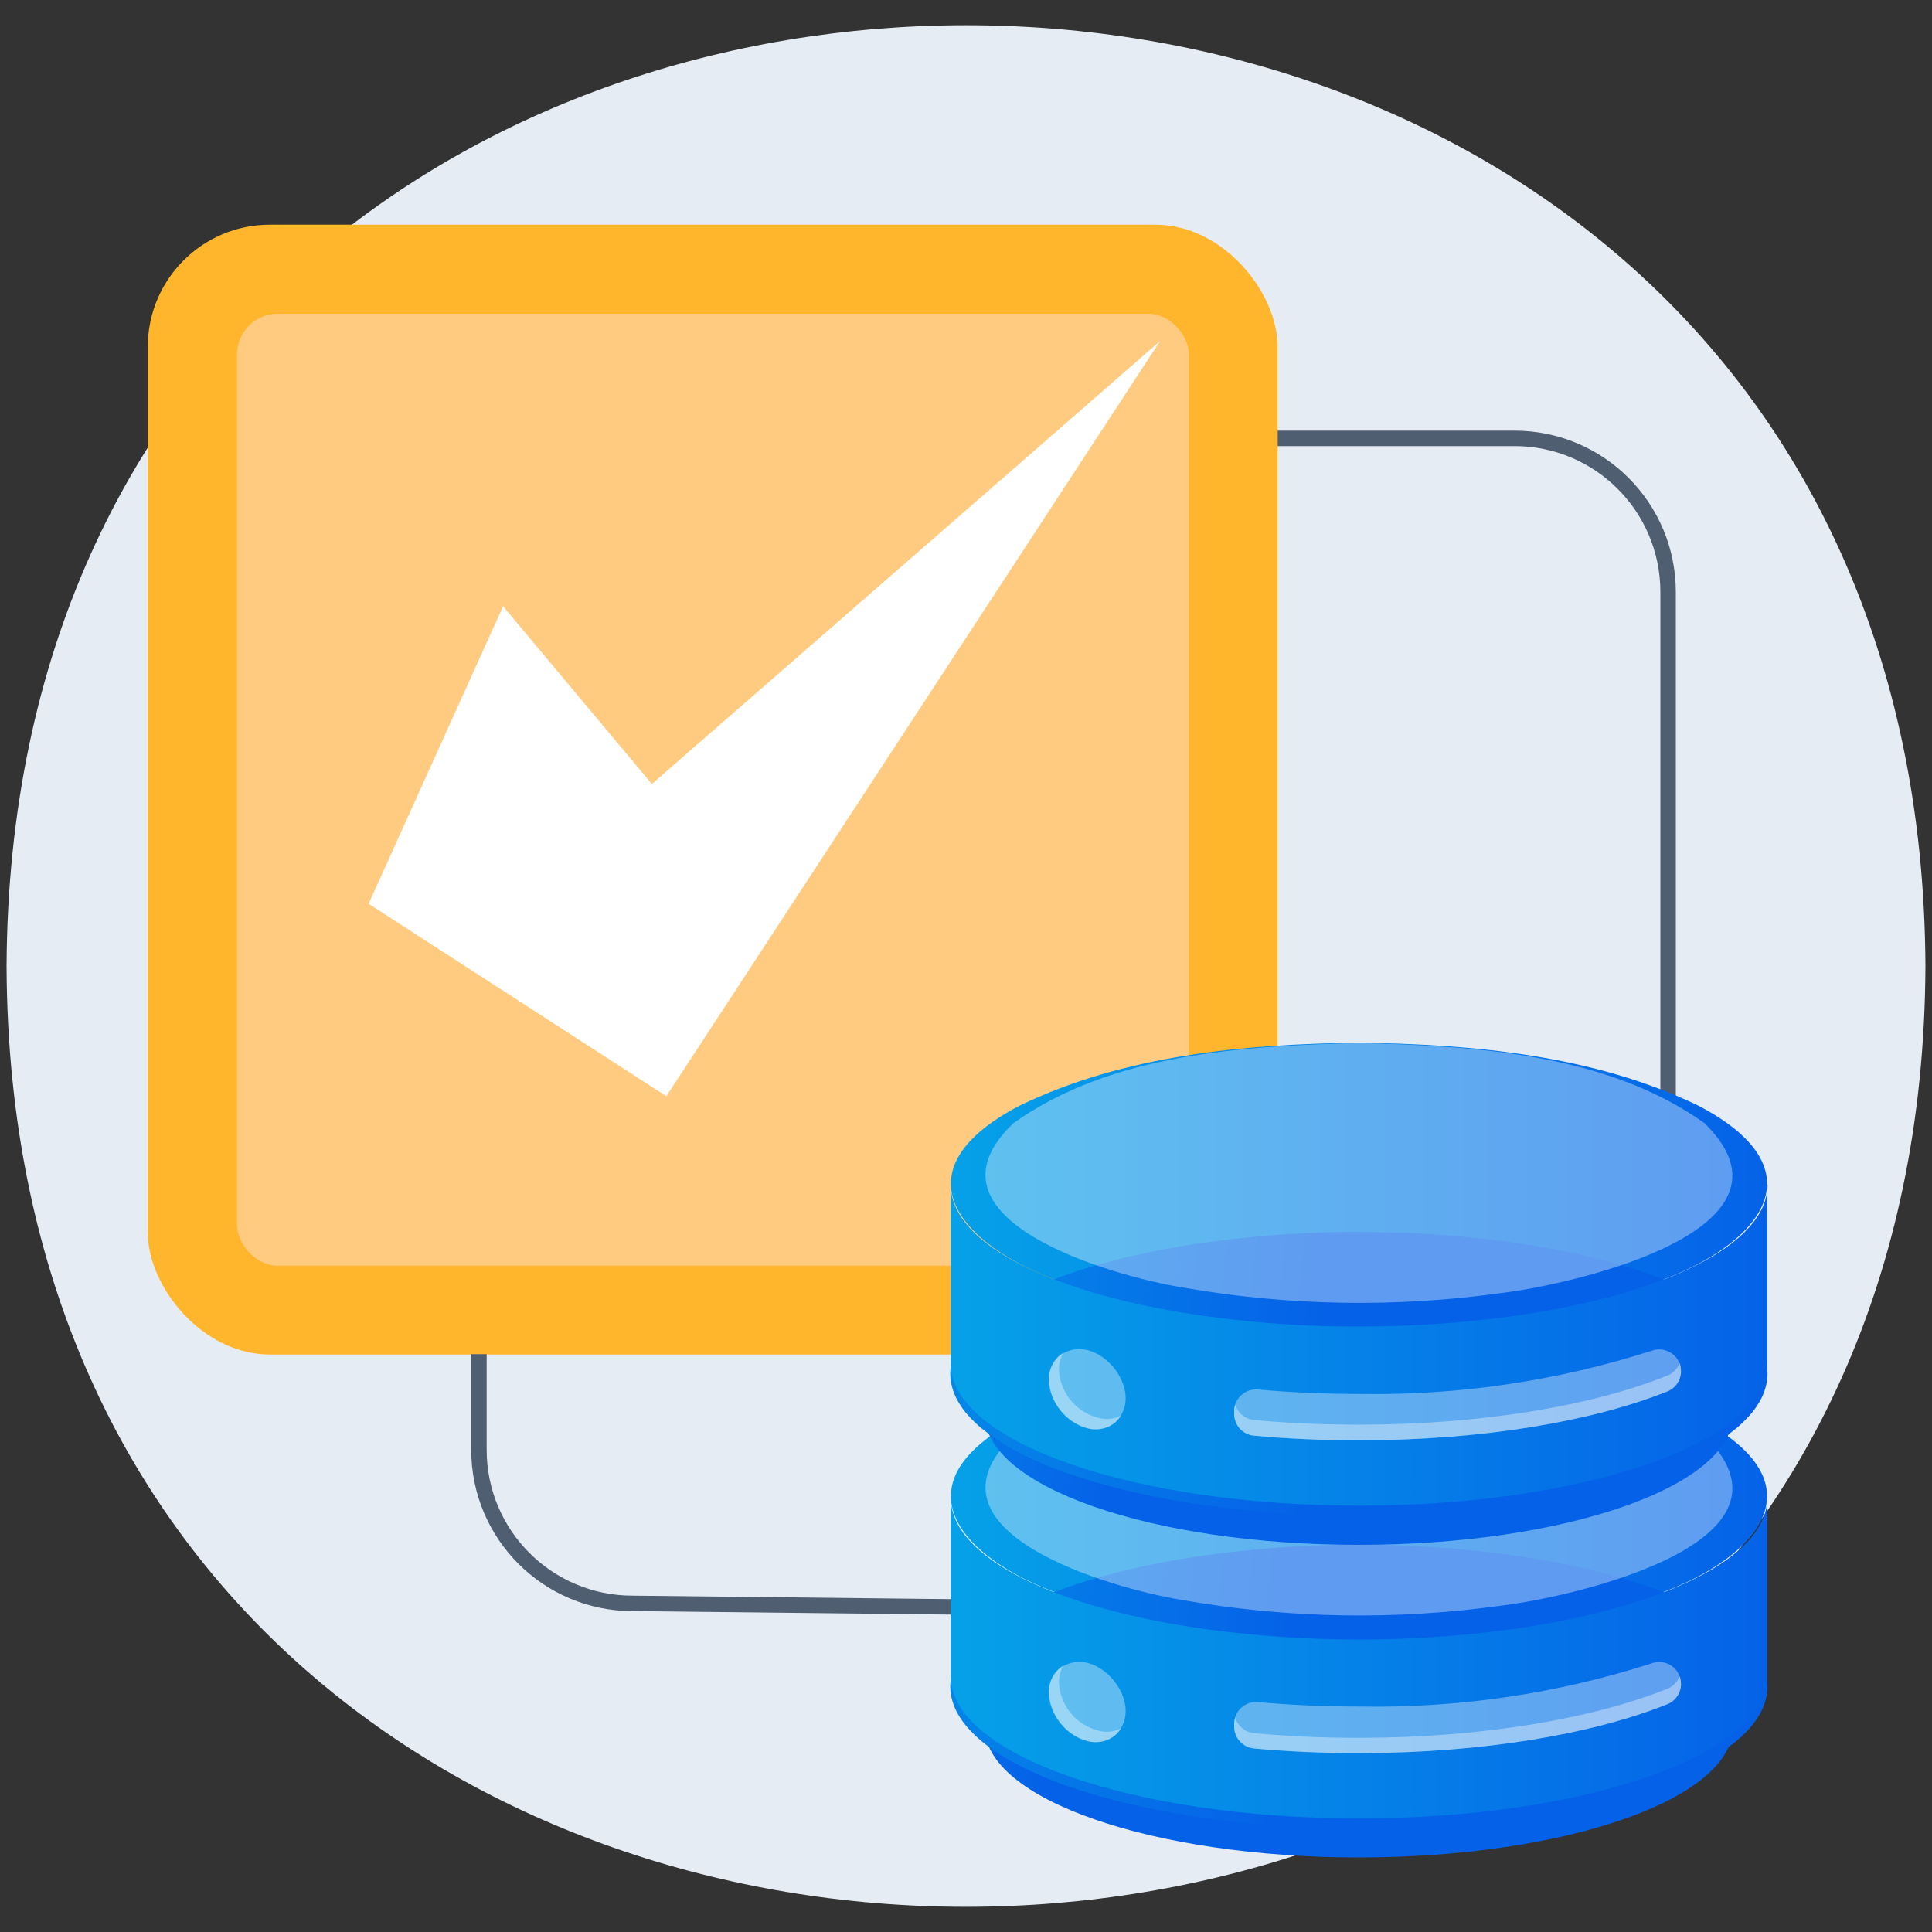 <?xml version="1.0" encoding="UTF-8"?>
<svg id="Layer_1" data-name="Layer 1" xmlns="http://www.w3.org/2000/svg" xmlns:xlink="http://www.w3.org/1999/xlink" viewBox="0 0 100 100">
  <rect x="0" y="0" width="100" height="100" fill="#333333" stroke="none"/>
  <defs>
    <style>
      .cls-1 {
        fill: url(#linear-gradient);
      }

      .cls-2 {
        fill: none;
        stroke: #505e72;
        stroke-miterlimit: 10;
        stroke-width: .8px;
      }

      .cls-3 {
        fill: #e6ecf4;
      }

      .cls-4, .cls-5 {
        fill: #fff;
      }

      .cls-6 {
        fill: #ffcb80;
      }

      .cls-7 {
        fill: #ffb62d;
      }

      .cls-5 {
        isolation: isolate;
        opacity: .36;
      }

      .cls-8 {
        fill: url(#linear-gradient-8);
      }

      .cls-9 {
        fill: url(#linear-gradient-3);
      }

      .cls-10 {
        fill: url(#linear-gradient-4);
      }

      .cls-11 {
        fill: url(#linear-gradient-2);
      }

      .cls-12 {
        fill: url(#linear-gradient-6);
      }

      .cls-13 {
        fill: url(#linear-gradient-7);
      }

      .cls-14 {
        fill: url(#linear-gradient-5);
      }
    </style>
    <linearGradient id="linear-gradient" x1="34.66" y1="81.08" x2="55.07" y2="86.02" gradientUnits="userSpaceOnUse">
      <stop offset="0" stop-color="#05a1e8"/>
      <stop offset="1" stop-color="#0562e8"/>
    </linearGradient>
    <linearGradient id="linear-gradient-2" x1="49.21" y1="77.5" x2="91.46" y2="77.5" xlink:href="#linear-gradient"/>
    <linearGradient id="linear-gradient-3" x1="35.17" y1="83.67" x2="66.43" y2="86.89" xlink:href="#linear-gradient"/>
    <linearGradient id="linear-gradient-4" x1="49.2" y1="85.81" x2="91.47" y2="85.81" xlink:href="#linear-gradient"/>
    <linearGradient id="linear-gradient-5" x1="38.36" y1="65.79" x2="58.77" y2="70.74" xlink:href="#linear-gradient"/>
    <linearGradient id="linear-gradient-6" x1="49.21" y1="61.32" x2="91.46" y2="61.32" xlink:href="#linear-gradient"/>
    <linearGradient id="linear-gradient-7" x1="36.82" y1="67.65" x2="68.08" y2="70.88" xlink:href="#linear-gradient"/>
    <linearGradient id="linear-gradient-8" x1="49.2" y1="69.62" x2="91.47" y2="69.62" xlink:href="#linear-gradient"/>
  </defs>
  <path class="cls-3" d="M99.66,50.01C99.39,114.95,.57,114.9,.34,50.01c.31-64.93,99.03-64.95,99.32,0Z"/>
  <rect class="cls-7" x="7.65" y="11.63" width="58.48" height="58.48" rx="6.32" ry="6.32"/>
  <rect class="cls-6" x="12.27" y="16.24" width="49.27" height="49.27" rx="2.1" ry="2.1"/>
  <polygon class="cls-4" points="26.04 31.38 19.08 46.78 34.49 56.74 60.04 17.66 33.74 40.58 26.04 31.38"/>
  <path class="cls-2" d="M86.34,57.93V30.64c0-4.39-3.56-7.95-7.95-7.95h-12.26"/>
  <path class="cls-2" d="M52.76,83.21l-20.02-.22c-4.39,0-7.95-3.56-7.95-7.95v-4.95"/>
  <g>
    <path class="cls-1" d="M89.69,86.52v2.88c0,3.72-8.66,6.74-19.36,6.74s-19.36-3.02-19.36-6.74v-2.88c0,2.82,5.01,5.23,12.12,6.25,4.8,.64,9.67,.64,14.47,0,7.11-1,12.12-3.43,12.12-6.25Z"/>
    <path class="cls-11" d="M70.34,70.15c5.95,.08,12.17,.65,17.57,3.26,6.75,3.53,2.75,7.54-2.63,9.28-4.77,1.61-9.91,2.13-14.94,2.15-5.03-.03-10.17-.54-14.94-2.15-5.34-1.72-9.4-5.74-2.63-9.28,5.4-2.62,11.62-3.19,17.57-3.26Z"/>
    <path class="cls-9" d="M70.34,79.95c.69,0,1.38,.01,2.08,.04s1.38,.06,2.05,.11c.68,.05,1.35,.1,2.01,.18,.66,.07,1.31,.15,1.95,.24,.64,.09,1.27,.2,1.88,.31s1.2,.24,1.78,.37c.57,.13,1.13,.28,1.67,.43,.54,.15,1.05,.31,1.54,.48s.95,.35,1.39,.53c.44,.19,.85,.38,1.23,.58,.38,.2,.74,.41,1.07,.62,.31,.2,.61,.42,.89,.65,.25,.21,.48,.44,.7,.68,.19,.22,.36,.45,.5,.7,.13,.22,.23,.46,.3,.71,.14,.47,.14,.97,0,1.44-.07,.25-.17,.49-.3,.71-.14,.25-.31,.48-.5,.7-.22,.24-.45,.47-.7,.68-.28,.23-.58,.45-.89,.65-.33,.21-.68,.42-1.07,.62-.38,.2-.8,.39-1.23,.58-.44,.19-.9,.36-1.39,.53s-1,.33-1.54,.48c-.54,.15-1.09,.3-1.67,.43-.57,.13-1.17,.26-1.78,.37-.61,.11-1.24,.22-1.88,.31s-1.29,.17-1.95,.24c-.66,.07-1.33,.13-2.01,.18s-1.36,.08-2.05,.11c-.69,.02-1.38,.04-2.08,.04s-1.38-.01-2.08-.04c-.69-.02-1.38-.06-2.05-.11s-1.35-.11-2.01-.18c-.66-.07-1.31-.15-1.95-.24-.64-.09-1.26-.2-1.88-.31-.61-.11-1.2-.24-1.78-.37s-1.13-.28-1.67-.43c-.54-.15-1.05-.32-1.54-.48s-.95-.35-1.39-.53c-.44-.19-.85-.38-1.24-.58s-.74-.4-1.07-.62c-.31-.2-.61-.42-.89-.65-.25-.21-.48-.44-.7-.68-.19-.22-.36-.45-.5-.7-.13-.22-.23-.46-.3-.71-.14-.47-.14-.97,0-1.44,.07-.25,.17-.49,.3-.71,.14-.25,.31-.48,.5-.7,.22-.24,.45-.47,.7-.68,.28-.23,.58-.45,.89-.65,.33-.21,.68-.42,1.07-.62s.8-.39,1.24-.58c.44-.19,.9-.36,1.39-.53,.49-.17,1-.33,1.54-.48,.54-.15,1.09-.3,1.67-.43s1.17-.26,1.78-.37c.61-.11,1.24-.22,1.88-.31,.64-.09,1.29-.17,1.95-.24,.66-.07,1.33-.13,2.01-.18,.68-.05,1.36-.08,2.05-.11,.69-.02,1.38-.04,2.08-.04Z"/>
    <path class="cls-5" d="M70.34,70.16c6.06,.17,12.8,.54,17.88,4.15,5.61,5.49-6.64,8.32-10.47,8.79-5.49,.77-11.07,.68-16.53-.28-3.72-.6-13.98-3.55-8.76-8.51,5.08-3.61,11.82-3.98,17.89-4.15Z"/>
    <path class="cls-10" d="M91.47,77.51v9.26c0,4.06-9.46,7.35-21.13,7.35s-21.13-3.29-21.13-7.35v-9.26c0,3.12,5.45,5.74,13.24,6.82,5.24,.71,10.55,.71,15.79,0,7.79-1.09,13.24-3.7,13.24-6.82Z"/>
    <path class="cls-5" d="M87.01,87.16c0,.46-.28,.88-.71,1.05-3.87,1.55-9.59,2.53-15.97,2.53-1.87,0-3.69-.08-5.42-.24-.59-.06-1.04-.56-1.03-1.16v-.15c.02-.63,.55-1.12,1.18-1.09,.02,0,.03,0,.05,0,1.66,.15,3.42,.23,5.23,.23,5.14,.09,10.26-.66,15.16-2.24,.59-.21,1.24,.1,1.44,.69,.04,.12,.06,.24,.06,.37h0Z"/>
    <path class="cls-5" d="M87.01,87.16c0,.46-.28,.88-.71,1.05-3.87,1.55-9.59,2.53-15.97,2.53-1.87,0-3.69-.08-5.42-.24-.59-.05-1.05-.56-1.03-1.15v-.15c0-.1,.02-.21,.05-.3,.13,.44,.52,.76,.98,.81,1.74,.16,3.55,.24,5.42,.24,6.38,0,12.1-.99,15.97-2.54,.3-.12,.53-.36,.64-.66,.05,.13,.07,.28,.07,.42h0Z"/>
    <path class="cls-5" d="M54.85,86.36c1.89-1.41,4.6,1.89,2.85,3.47-1.89,1.41-4.61-1.89-2.85-3.47Z"/>
    <path class="cls-5" d="M58.03,89.46c-.37,.59-1.08,.85-1.74,.65-1.15-.31-1.95-1.33-1.99-2.52-.03-.57,.26-1.1,.74-1.39-.15,.27-.23,.57-.23,.87,.05,1.17,.85,2.18,1.98,2.49,.41,.13,.86,.09,1.25-.1h0Z"/>
    <path class="cls-14" d="M89.69,70.34v2.88c0,3.72-8.66,6.74-19.36,6.74s-19.36-3.01-19.36-6.74v-2.88c0,2.82,5.01,5.23,12.12,6.25,2.4,.32,4.81,.48,7.23,.48,2.42,0,4.84-.16,7.23-.48,7.11-1,12.12-3.43,12.12-6.25Z"/>
    <path class="cls-12" d="M70.34,53.97c5.95,.08,12.17,.65,17.57,3.26,6.75,3.53,2.75,7.55-2.63,9.28-4.77,1.61-9.91,2.12-14.94,2.15-5.03-.03-10.17-.54-14.94-2.15-5.34-1.72-9.4-5.74-2.63-9.28,5.4-2.62,11.62-3.19,17.57-3.26Z"/>
    <path class="cls-13" d="M70.34,63.77c.69,0,1.38,.01,2.08,.03s1.38,.06,2.05,.11c.68,.05,1.35,.11,2.01,.18s1.31,.15,1.95,.24c.64,.09,1.27,.19,1.88,.31,.61,.11,1.2,.24,1.78,.37,.57,.13,1.13,.28,1.67,.43,.54,.15,1.05,.31,1.54,.48,.49,.17,.95,.35,1.39,.53,.44,.19,.85,.38,1.23,.58,.38,.2,.74,.41,1.07,.62,.31,.2,.61,.42,.89,.65,.25,.21,.48,.44,.7,.68,.19,.22,.36,.45,.5,.7,.13,.22,.23,.46,.3,.71,.14,.47,.14,.97,0,1.44-.07,.25-.17,.49-.3,.71-.14,.25-.31,.48-.5,.7-.22,.24-.45,.47-.7,.68-.28,.23-.58,.45-.89,.65-.33,.21-.68,.42-1.07,.62-.38,.2-.8,.39-1.23,.58-.44,.19-.9,.37-1.39,.53-.49,.17-1,.33-1.54,.48-.54,.15-1.09,.3-1.67,.43-.57,.13-1.17,.26-1.78,.37-.61,.11-1.24,.22-1.88,.31-.64,.09-1.29,.17-1.95,.24-.66,.07-1.33,.13-2.01,.18s-1.36,.08-2.05,.1c-.69,.02-1.38,.04-2.08,.04-.69,0-1.38-.01-2.08-.04s-1.38-.06-2.05-.1-1.35-.11-2.01-.18c-.66-.07-1.31-.15-1.95-.24-.64-.09-1.26-.19-1.88-.31-.61-.11-1.2-.24-1.78-.37s-1.13-.28-1.67-.43c-.54-.15-1.05-.32-1.54-.48s-.95-.34-1.39-.53c-.44-.19-.85-.38-1.24-.58s-.74-.41-1.07-.62c-.31-.2-.6-.42-.89-.65-.25-.21-.48-.44-.7-.68-.19-.22-.36-.45-.5-.7-.13-.22-.23-.46-.3-.71-.14-.47-.14-.97,0-1.44,.07-.25,.17-.49,.3-.71,.14-.25,.31-.48,.5-.7,.22-.24,.45-.47,.7-.68,.28-.24,.58-.45,.89-.65,.33-.21,.68-.42,1.07-.62,.38-.2,.8-.39,1.24-.58,.44-.19,.9-.37,1.39-.53,.49-.17,1-.33,1.54-.48,.54-.15,1.09-.3,1.67-.43s1.17-.26,1.78-.37c.61-.11,1.24-.22,1.88-.31,.64-.09,1.29-.17,1.95-.24,.66-.07,1.33-.13,2.01-.18s1.36-.08,2.05-.11c.69-.03,1.38-.04,2.07-.04Z"/>
    <path class="cls-5" d="M70.34,53.98c6.06,.17,12.8,.54,17.88,4.15,5.61,5.49-6.64,8.32-10.47,8.79-5.49,.77-11.07,.68-16.53-.28-3.72-.6-13.98-3.55-8.76-8.51,5.08-3.61,11.82-3.98,17.89-4.15Z"/>
    <path class="cls-8" d="M91.47,61.32v9.26c0,4.06-9.46,7.35-21.13,7.35s-21.13-3.29-21.13-7.35v-9.26c0,3.12,5.45,5.73,13.24,6.81,2.62,.36,5.25,.54,7.9,.53,2.64,0,5.28-.17,7.9-.53,7.79-1.08,13.24-3.69,13.24-6.81Z"/>
    <path class="cls-5" d="M87.01,70.97c0,.46-.28,.88-.71,1.05-3.87,1.55-9.59,2.53-15.97,2.53-1.87,0-3.69-.08-5.42-.24-.59-.05-1.04-.56-1.03-1.15v-.15c.02-.63,.55-1.12,1.18-1.09,.02,0,.03,0,.05,0,1.66,.15,3.42,.23,5.23,.23,5.14,.09,10.26-.67,15.16-2.24,.59-.21,1.24,.1,1.44,.69,.04,.12,.06,.24,.06,.37h0Z"/>
    <path class="cls-5" d="M87.01,70.97c0,.46-.28,.88-.71,1.05-3.87,1.55-9.59,2.53-15.97,2.53-1.87,0-3.69-.08-5.42-.24-.6-.05-1.05-.56-1.03-1.16v-.15c0-.1,.02-.21,.05-.31,.13,.44,.52,.77,.98,.81,1.74,.16,3.55,.24,5.42,.24,6.38,0,12.1-.98,15.97-2.54,.3-.12,.53-.36,.64-.66,.05,.13,.07,.28,.07,.42h0Z"/>
    <path class="cls-5" d="M54.85,70.17c1.89-1.41,4.6,1.89,2.85,3.47-1.89,1.41-4.61-1.89-2.85-3.47Z"/>
    <path class="cls-5" d="M58.03,73.27c-.37,.59-1.08,.85-1.74,.65-1.15-.31-1.95-1.33-1.99-2.52-.03-.57,.26-1.1,.74-1.39-.15,.27-.23,.57-.23,.87,.05,1.17,.85,2.18,1.98,2.49,.41,.13,.86,.09,1.25-.1h0Z"/>
  </g>
</svg>